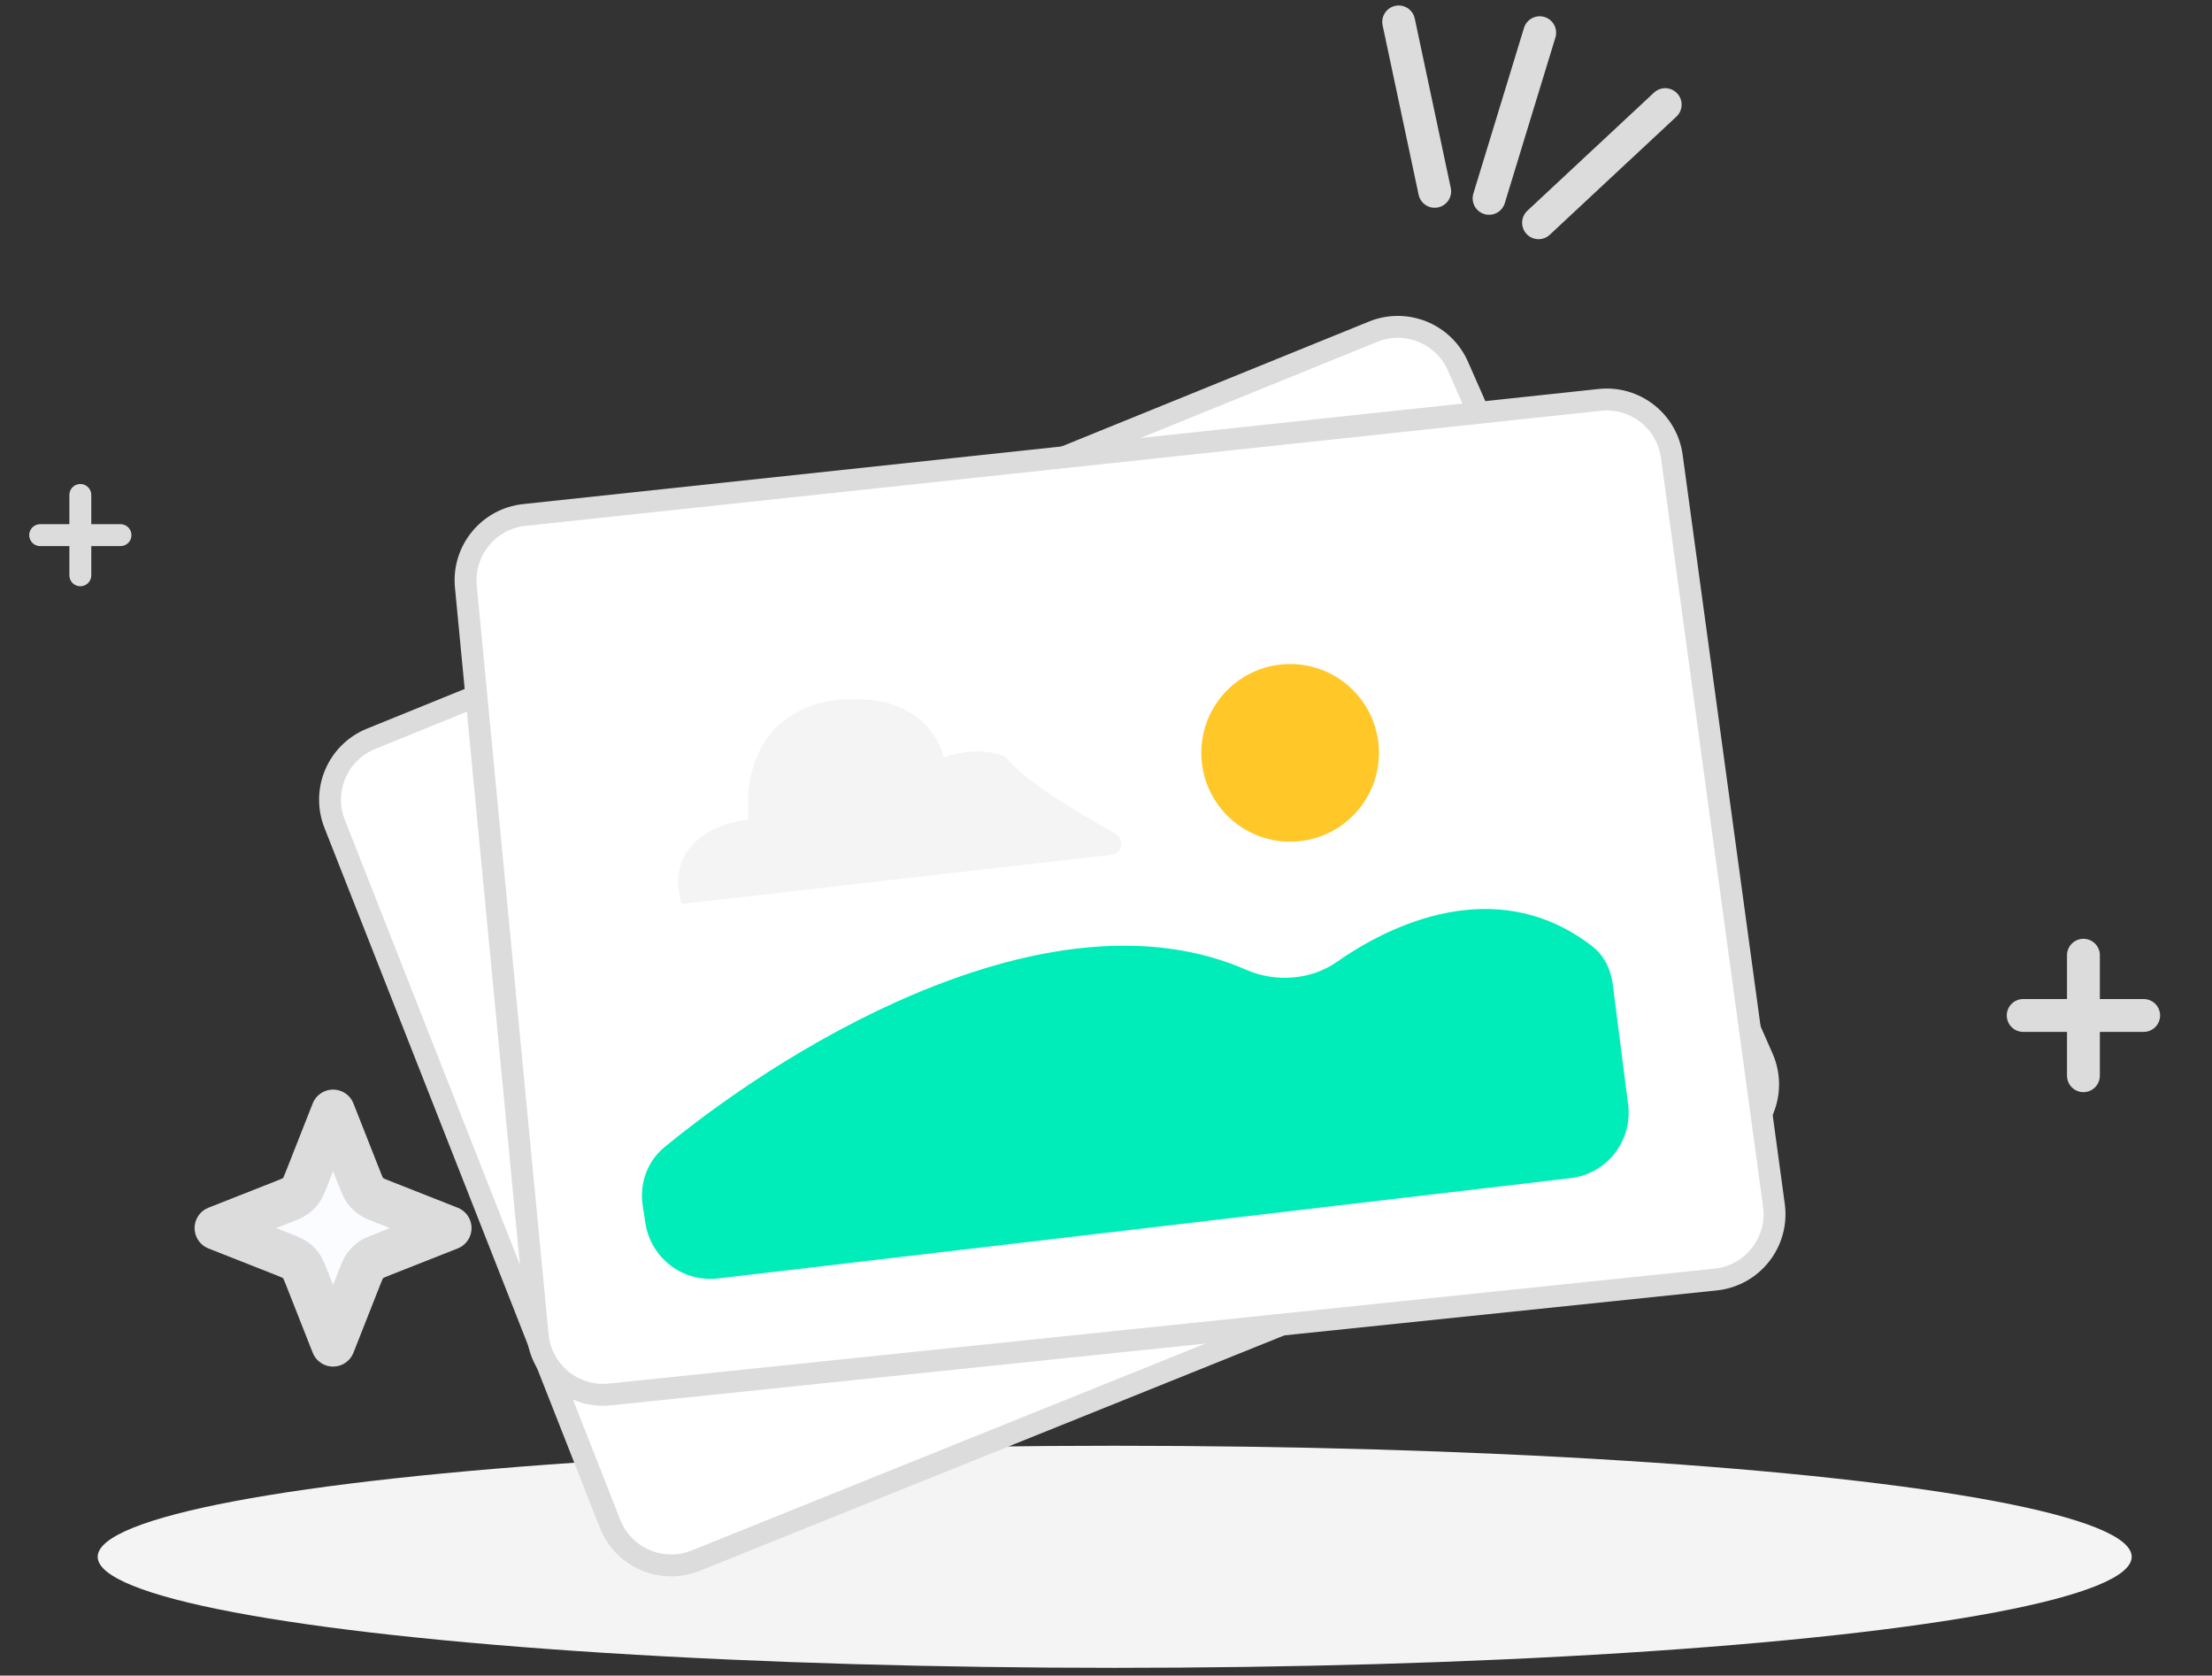 <svg width="202" height="153" viewBox="0 0 202 153" fill="none" xmlns="http://www.w3.org/2000/svg">
<rect x="0" y="0" width="202" height="153" fill="#333333" stroke="none"/>
<ellipse cx="101.794" cy="142.151" rx="92.873" ry="10.139" fill="#F4F4F4"/>
<path d="M184.758 92.722H190.259M190.259 92.722H195.76M190.259 92.722V98.223M190.259 92.722V87.221" stroke="#DCDCDC" stroke-width="3" stroke-linecap="round" stroke-linejoin="round"/>
<path d="M3.668 48.863H7.335M7.335 48.863H11.003M7.335 48.863V52.53M7.335 48.863V45.195" stroke="#DCDCDC" stroke-width="2" stroke-linecap="round" stroke-linejoin="round"/>
<path d="M30.416 101.49L32.824 107.596C33.047 108.159 33.158 108.441 33.328 108.679C33.479 108.889 33.663 109.074 33.874 109.225C34.111 109.395 34.393 109.506 34.957 109.728L41.062 112.136L34.957 114.544C34.393 114.766 34.111 114.877 33.874 115.048C33.663 115.199 33.479 115.383 33.328 115.594C33.158 115.831 33.047 116.113 32.824 116.677L30.416 122.782L28.009 116.677C27.786 116.113 27.675 115.831 27.505 115.594C27.354 115.383 27.17 115.199 26.959 115.048C26.721 114.877 26.44 114.766 25.876 114.544L19.77 112.136L25.876 109.728C26.44 109.506 26.721 109.395 26.959 109.225C27.17 109.074 27.354 108.889 27.505 108.679C27.675 108.441 27.786 108.159 28.009 107.596L30.416 101.49Z" fill="#FBFCFF" stroke="#DCDCDC" stroke-width="4" stroke-linecap="round" stroke-linejoin="round"/>
<path d="M33.882 67.461L125.39 30.288C128.398 29.066 131.831 30.458 133.139 33.429L160.954 96.597C162.319 99.698 160.847 103.314 157.704 104.58L63.534 142.501C60.443 143.746 56.93 142.234 55.71 139.133L30.557 75.217C29.353 72.157 30.835 68.698 33.882 67.461Z" fill="white" stroke="#DCDCDC" stroke-width="2"/>
<path d="M47.877 47.022L146.086 36.513C149.314 36.167 152.231 38.452 152.67 41.668L161.995 110.055C162.453 113.413 160.041 116.483 156.67 116.834L55.696 127.329C52.382 127.674 49.422 125.251 49.103 121.934L42.542 53.561C42.228 50.288 44.607 47.372 47.877 47.022Z" fill="white" stroke="#DCDCDC" stroke-width="2"/>
<ellipse cx="117.815" cy="68.744" rx="8.111" ry="8.111" fill="#FFC727"/>
<path d="M101.492 78.051L62.253 82.535C60.631 77.02 65.633 75.1 68.337 74.829C67.688 65.745 74.285 63.744 77.665 63.879C83.505 63.555 85.776 67.259 86.181 69.152C89.101 68.178 91.183 68.746 91.859 69.152C93.353 71.144 98.129 74.06 101.858 76.103C102.731 76.581 102.48 77.938 101.492 78.051Z" fill="#F4F4F4"/>
<path d="M65.57 116.735L143.43 107.575C146.744 107.185 149.103 104.166 148.681 100.856L147.281 89.892C147.109 88.541 146.499 87.257 145.425 86.42C137.397 80.163 128.102 83.618 122.113 87.813C119.715 89.493 116.495 89.725 113.811 88.553C96.394 80.942 72.896 94.721 60.675 104.75C59.104 106.039 58.384 108.079 58.693 110.089L58.939 111.688C59.43 114.881 62.362 117.112 65.57 116.735Z" fill="#00EDB9"/>
<path d="M131.016 17.471L127.728 2" stroke="#DCDCDC" stroke-width="3" stroke-linecap="round" stroke-linejoin="round"/>
<path d="M135.982 18.112L140.606 2.986" stroke="#DCDCDC" stroke-width="3" stroke-linecap="round" stroke-linejoin="round"/>
<path d="M140.5 20.34L152.067 9.553" stroke="#DCDCDC" stroke-width="3" stroke-linecap="round" stroke-linejoin="round"/>
</svg>
